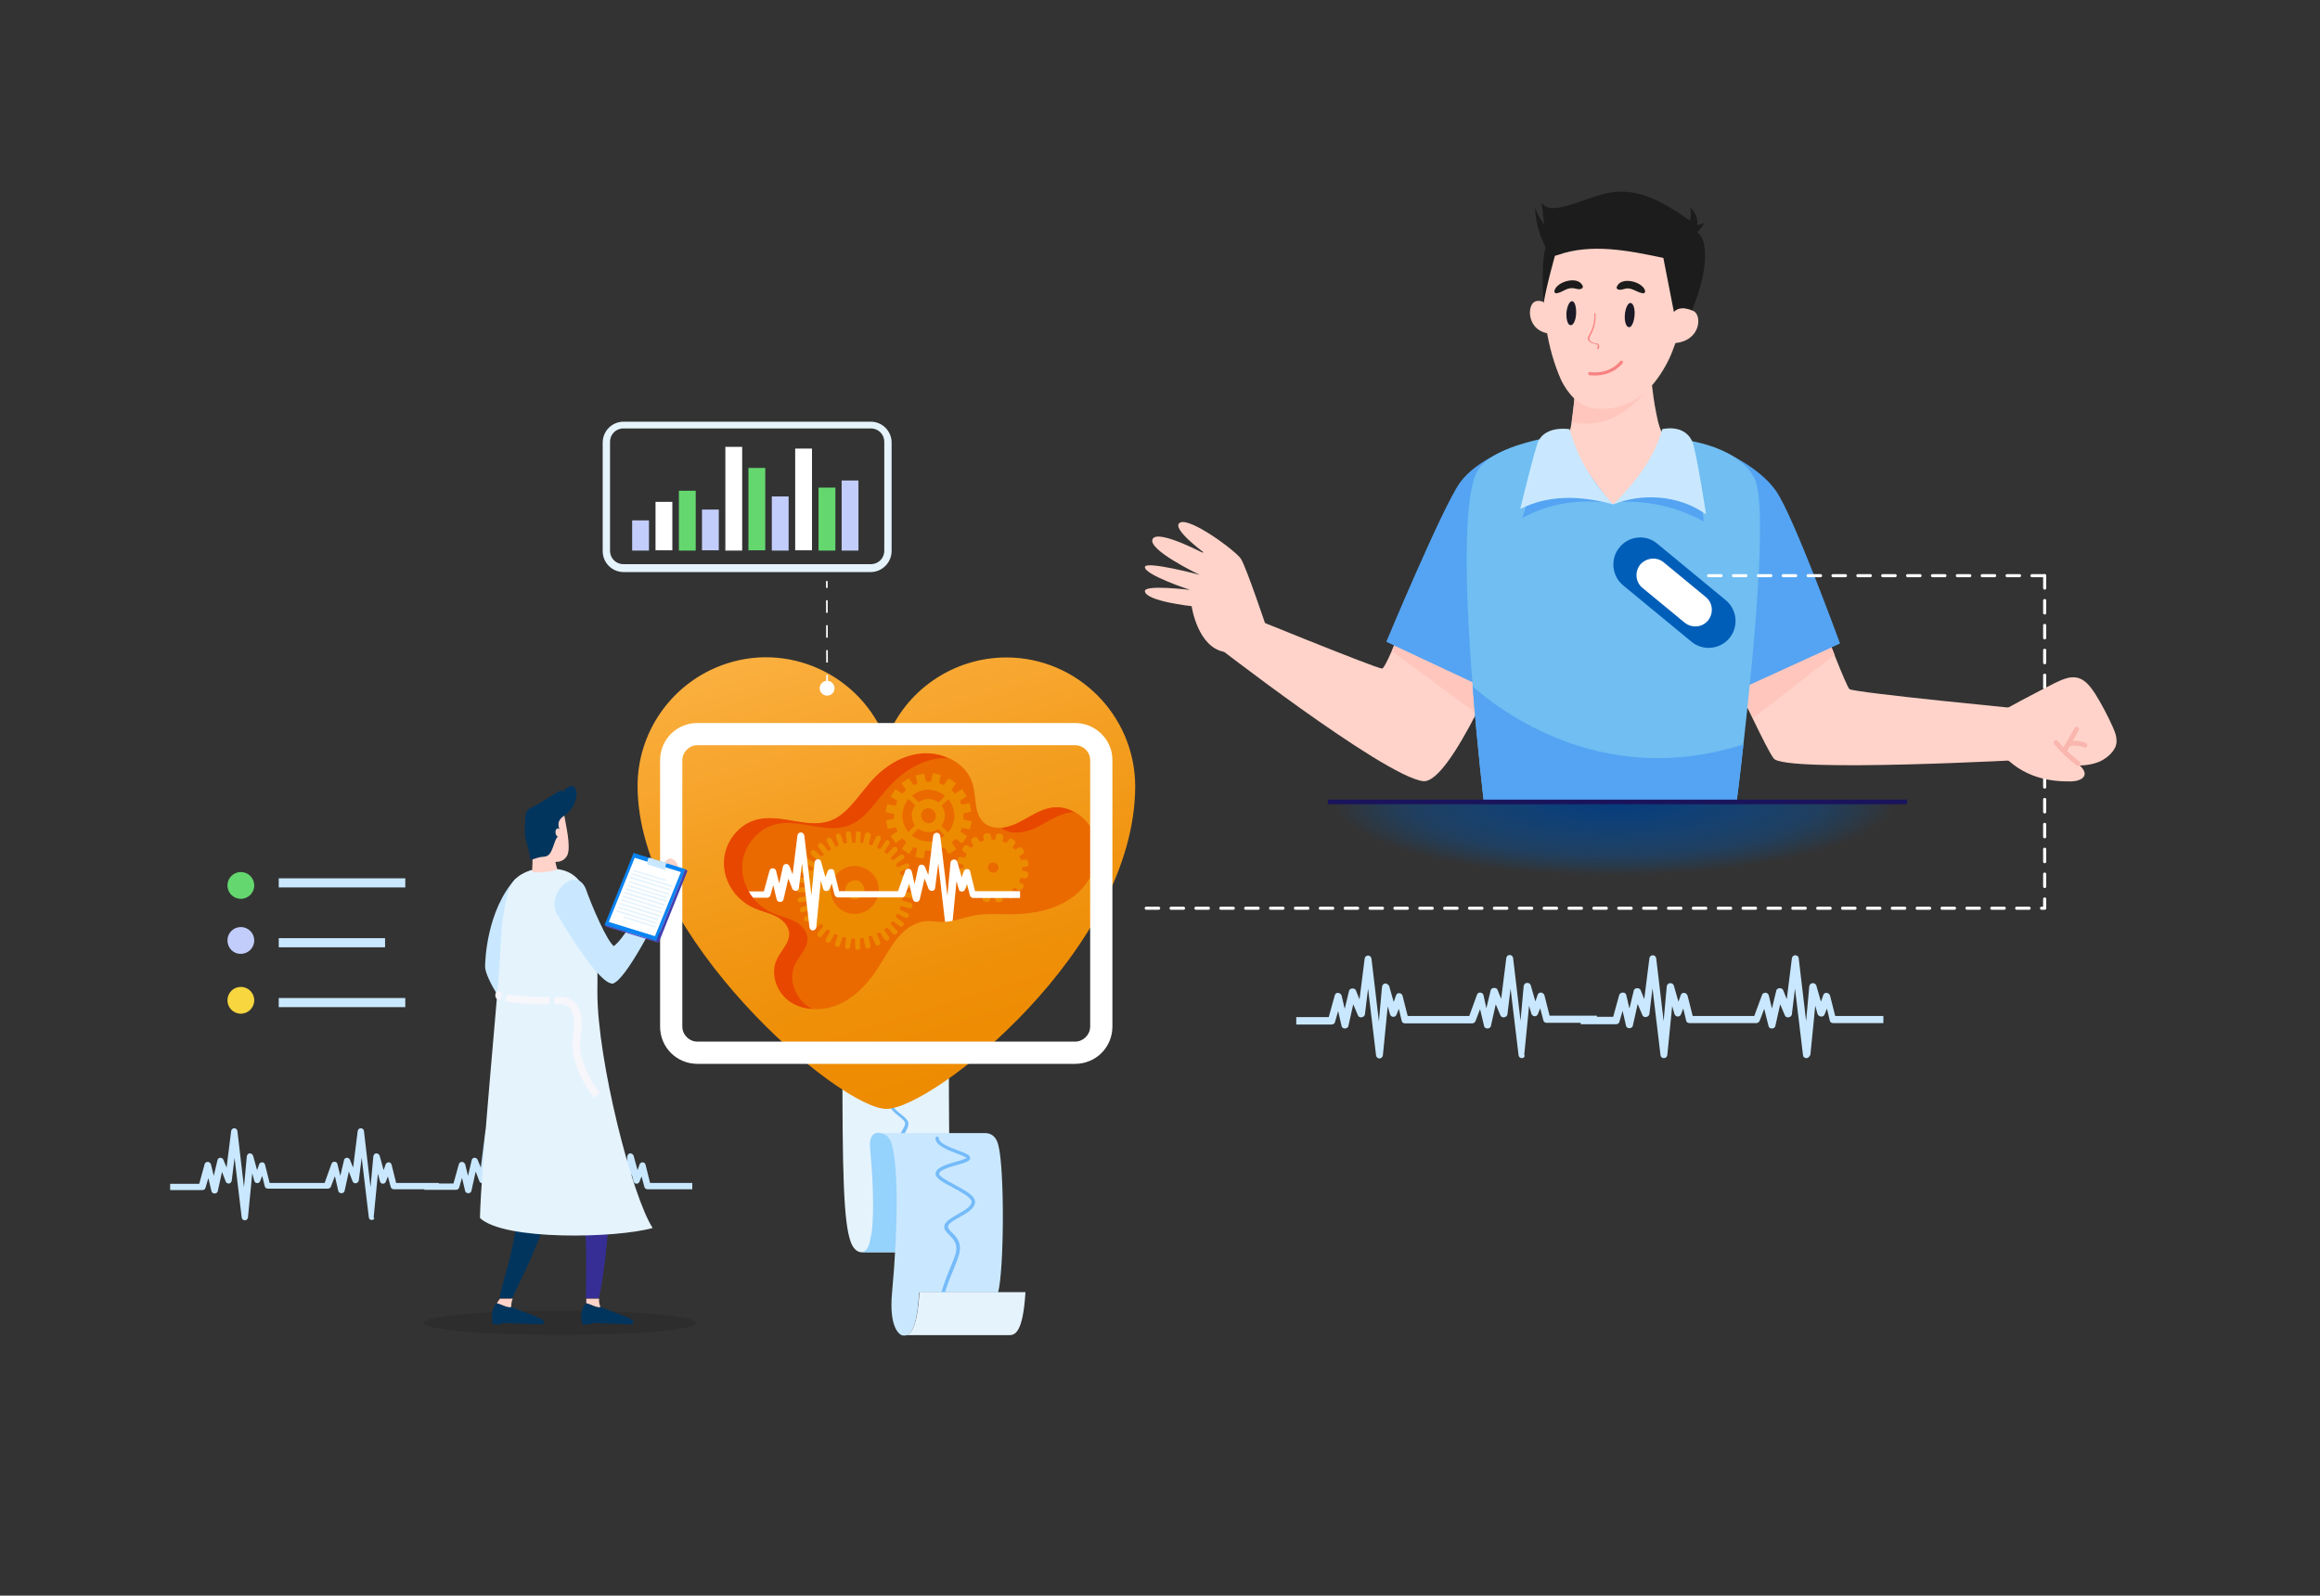 <?xml version="1.0" encoding="utf-8"?>
<!-- Generator: Adobe Illustrator 26.4.1, SVG Export Plug-In . SVG Version: 6.00 Build 0)  -->
<svg version="1.1" id="Layer_1" xmlns="http://www.w3.org/2000/svg" xmlns:xlink="http://www.w3.org/1999/xlink" x="0px" y="0px"
	 viewBox="0 0 814 559.9" style="enable-background:new 0 0 814 559.9;" xml:space="preserve">
<rect x="0" y="0" width="814" height="559.9" fill="#333333" stroke="none"/>
<style type="text/css">
	.st0{fill:#C9E8FF;}
	.st1{fill:#E5F3FD;}
	.st2{fill:#95D2FC;}
	.st3{clip-path:url(#SVGID_00000137841230368143138720000012602186450803331722_);}
	.st4{fill:#75BBF9;}
	.st5{fill:#EA6A00;}
	.st6{fill:#ED8B00;}
	.st7{fill:#FFFFFF;}
	.st8{fill:url(#SVGID_00000092445619940151085250000013413094767415926157_);}
	.st9{fill:#E84700;}
	.st10{opacity:0.12;enable-background:new    ;}
	.st11{fill:#02355E;}
	.st12{fill:#FFD3C9;}
	.st13{fill:#362E94;}
	.st14{fill:#F7D3C9;}
	.st15{fill:#0A84F2;}
	.st16{fill:#5652CC;}
	.st17{fill:#423EAF;}
	.st18{fill:#F6F6FB;}
	.st19{fill:#64D86F;}
	.st20{fill:#C3CDFC;}
	.st21{fill:#F7D63F;}
	.st22{fill:#E5F3FD;stroke:#E5F3FD;stroke-width:1.472;stroke-miterlimit:10;}
	.st23{fill:none;stroke:#FFFFFF;stroke-width:1.091;stroke-linecap:round;stroke-linejoin:round;stroke-dasharray:4.363;}
	.st24{fill:#FFC6BD;}
	.st25{fill:#54A4F3;}
	.st26{fill:none;stroke:#F9B6AF;stroke-width:1.698;stroke-linecap:round;stroke-miterlimit:10;}
	.st27{fill:#70BEF2;}
	.st28{fill:#005EB8;}
	.st29{fill:#1C1C1C;}
	.st30{fill:#1C1A27;}
	.st31{opacity:0.25;}
	.st32{fill:#F78181;}
	.st33{fill:none;stroke:#F78181;stroke-width:1.091;stroke-linecap:round;stroke-linejoin:round;stroke-miterlimit:10;}
	.st34{fill:url(#SVGID_00000108289261155785149890000001593054140329914775_);}
	.st35{fill:none;stroke:#1A145C;stroke-width:1.617;stroke-miterlimit:10;}
	.st36{fill:none;stroke:#FFFFFF;stroke-width:0.58;stroke-miterlimit:10;stroke-dasharray:4.364;}
</style>
<path class="st0" d="M130.5,428.1c-0.6,0-1.1-0.4-1.1-1l-2.5-20.9l-1,8c-0.1,0.5-0.5,0.9-1,1c-0.5,0.1-1-0.2-1.2-0.7l-1.3-3.4
	l-1.5,6.8c-0.1,0.5-0.6,0.8-1.1,0.8l0,0c-0.5,0-1-0.3-1.1-0.8l-1.2-5.2l-1.4,3.7c-0.2,0.4-0.6,0.7-1.1,0.7H94c-0.5,0-1-0.3-1.1-0.8
	l-0.9-3.7l-0.7,1.8c-0.2,0.6-0.8,0.9-1.4,0.7c-0.3-0.1-0.6-0.4-0.7-0.8l-0.7-2.6l-1.5,15.5c-0.1,0.6-0.5,1-1.1,1l0,0
	c-0.6,0-1-0.4-1.1-1l-2.5-20.9l-1,8c-0.1,0.6-0.6,1.1-1.2,1c-0.4-0.1-0.8-0.3-0.9-0.7l-1.3-3.4l-1.5,6.8c-0.1,0.5-0.6,0.8-1.1,0.8
	l0,0c-0.5,0-1-0.3-1.1-0.8l-1.1-4.6l-1,3.4c-0.1,0.5-0.6,0.8-1.1,0.8H59.7v-2.2h10.2l1.9-6.9c0.1-0.5,0.6-0.8,1.1-0.8
	s0.9,0.4,1.1,0.8l1,4.1l1.3-5.5c0.1-0.6,0.7-1,1.3-0.8c0.4,0.1,0.6,0.3,0.8,0.7l1.1,2.7l1.6-12.8c0.1-0.6,0.5-1,1.1-1l0,0
	c0.6,0,1,0.4,1.1,1l2.3,19.7l1-10.9c0.1-0.5,0.5-1,1-1c0.5,0,1,0.3,1.2,0.8l1.4,5.1l0.7-2c0.2-0.6,0.9-0.9,1.4-0.7
	c0.3,0.1,0.6,0.4,0.7,0.8l1.6,6.4h19.3l2.4-6.7c0.2-0.6,0.8-0.9,1.4-0.7c0.4,0.1,0.6,0.4,0.7,0.8l1,4.1l1.3-5.5
	c0.1-0.6,0.7-1,1.3-0.8c0.4,0.1,0.6,0.3,0.8,0.7l1.1,2.7l1.6-12.8c0.1-0.6,0.5-1,1.1-1l0,0c0.6,0,1,0.4,1.1,1l2.3,19.7l1-10.9
	c0.1-0.5,0.5-1,1-1s1,0.3,1.2,0.8l1.4,5.1l0.7-2c0.2-0.6,0.9-0.9,1.4-0.7c0.3,0.1,0.6,0.4,0.7,0.8l1.6,6.4h15v2.2h-15.8
	c-0.5,0-1-0.3-1.1-0.8l-1-3.7l-0.7,1.8c-0.2,0.6-0.8,0.9-1.4,0.7c-0.3-0.1-0.6-0.4-0.7-0.8l-0.7-2.7l-1.5,15.4
	C131.6,427.6,131.1,428,130.5,428.1L130.5,428.1z"/>
<path class="st0" d="M219.7,428.1c-0.6,0-1-0.4-1.1-1l-2.5-20.9l-1,8c-0.1,0.6-0.6,1-1.3,1c-0.4-0.1-0.7-0.3-0.9-0.7l-1.4-3.4
	l-1.5,6.8c-0.1,0.5-0.6,0.8-1.1,0.8l0,0c-0.5,0-1-0.3-1.1-0.8l-1.2-5.2l-1.4,3.7c-0.2,0.4-0.6,0.7-1.1,0.7h-21c-0.5,0-1-0.3-1.1-0.8
	l-1-3.7l-0.7,1.8c-0.2,0.6-0.8,0.9-1.4,0.7c-0.3-0.1-0.6-0.4-0.7-0.8l-0.7-2.6l-1.5,15.4c-0.1,0.6-0.5,1-1.1,1l0,0
	c-0.6,0-1-0.4-1.1-1l-2.5-20.9l-1,8c-0.1,0.6-0.6,1.1-1.2,1c-0.4-0.1-0.8-0.3-0.9-0.7l-1.3-3.4l-1.5,6.8c-0.1,0.5-0.6,0.8-1.1,0.8
	l0,0c-0.5,0-1-0.3-1.1-0.8l-1.1-4.6l-1,3.4c-0.1,0.5-0.6,0.8-1.1,0.8h-11.1v-2.2h10.2l1.9-6.8c0.1-0.5,0.6-0.8,1.1-0.8
	c0.5,0,0.9,0.4,1.1,0.8l1,4.1l1.3-5.5c0.1-0.6,0.7-1,1.3-0.8c0.4,0.1,0.6,0.3,0.8,0.7l1.1,2.7l1.6-12.8c0.1-0.6,0.5-1,1.1-1l0,0
	c0.6,0,1,0.4,1.1,1l2.3,19.7l1-10.9c0.1-0.5,0.5-1,1-1s1,0.3,1.2,0.8l1.4,5.1l0.7-2c0.2-0.6,0.9-0.9,1.4-0.7
	c0.3,0.1,0.6,0.4,0.7,0.8l1.6,6.4H203l2.4-6.7c0.2-0.5,0.6-0.8,1.1-0.7c0.5,0,0.9,0.4,1,0.8l1,4.1l1.3-5.5c0.1-0.6,0.7-1,1.3-0.8
	c0.4,0.1,0.6,0.3,0.8,0.7l1.1,2.7l1.6-12.8c0.1-0.6,0.5-1,1.1-1l0,0c0.6,0,1,0.4,1.1,1l2.3,19.7l1-10.9c0.1-0.5,0.5-1,1-1
	s1,0.3,1.2,0.8l1.4,5.1l0.7-2c0.2-0.6,0.9-0.9,1.4-0.7c0.3,0.1,0.6,0.4,0.7,0.8l1.6,6.4h14.8v2.2h-15.7c-0.5,0-1-0.3-1.1-0.8l-1-3.7
	l-0.7,1.8c-0.2,0.6-0.8,0.9-1.4,0.7c-0.3-0.1-0.6-0.4-0.7-0.8l-0.7-2.6l-1.5,15.4c-0.1,0.6-0.5,1-1.1,1L219.7,428.1z"/>
<g>
	<path class="st0" d="M534,371.3c-0.7,0-1.2-0.5-1.2-1.1l-2.8-23.3l-1.1,9c-0.1,0.7-0.7,1.1-1.5,1.1c-0.5-0.1-0.8-0.3-1-0.8
		l-1.6-3.8l-1.7,7.6c-0.1,0.6-0.7,0.9-1.2,0.9l0,0c-0.6,0-1.1-0.3-1.2-0.9l-1.4-5.9l-1.6,4.2c-0.2,0.5-0.7,0.8-1.2,0.8H493
		c-0.6,0-1.1-0.3-1.2-0.9l-1-4.2l-0.8,2c-0.2,0.6-0.7,0.8-1.2,0.8c-0.6,0-1-0.5-1.1-0.9l-0.8-2.8l-1.7,17.2
		c-0.1,0.7-0.6,1.1-1.2,1.1l0,0c-0.7,0-1.1-0.5-1.2-1.1l-2.8-23.4l-1.1,9c-0.1,0.7-0.7,1.1-1.5,1.1c-0.5-0.1-0.8-0.3-1-0.8l-1.6-3.8
		l-1.7,7.6c-0.1,0.6-0.7,0.9-1.2,0.9l0,0c-0.6,0-1.1-0.3-1.2-0.9l-1.2-5.2l-1.1,3.8c-0.1,0.6-0.7,0.9-1.2,0.9h-12.4v-2.6h11.4
		l2.1-7.6c0.1-0.6,0.7-1,1.2-0.9c0.6,0,1,0.5,1.2,0.9l1.1,4.7l1.5-6.2c0.1-0.7,0.9-1.1,1.6-0.9c0.5,0.1,0.7,0.3,0.9,0.8l1.2,3
		l1.8-14.3c0.1-0.7,0.6-1.1,1.2-1.1l0,0c0.7,0,1.1,0.5,1.2,1.1l2.6,22l1.1-12.2c0.1-0.6,0.6-1.1,1.1-1.1s1.1,0.3,1.4,0.9l1.6,5.6
		l0.8-2.3c0.2-0.6,0.7-0.9,1.2-0.8c0.6,0,1,0.5,1.1,0.9l1.8,7.1h21.6l2.7-7.4c0.2-0.6,0.7-0.9,1.2-0.8c0.6,0,1,0.5,1.1,0.9l1,4.6
		l1.5-6.2c0.1-0.7,0.9-1.1,1.6-0.9c0.5,0.1,0.7,0.3,0.9,0.8l1.2,3l1.8-14.3c0.1-0.7,0.6-1.1,1.2-1.1l0,0c0.7,0,1.1,0.5,1.2,1.1
		l2.6,22l1.1-12.2c0.1-0.7,0.7-1.2,1.4-1.1c0.6,0,1,0.5,1.1,0.9l1.6,5.6l0.8-2.3c0.2-0.7,1-1,1.6-0.7c0.3,0.1,0.7,0.5,0.8,0.9
		l1.8,7.1h16.6v2.5h-17.6c-0.6,0-1.1-0.3-1.2-0.9l-1.1-4.2l-0.8,2c-0.2,0.6-0.7,0.8-1.2,0.8s-1-0.5-1.1-0.9l-0.8-2.8l-1.7,17.2
		C535.2,370.7,534.6,371.3,534,371.3L534,371.3z"/>
	<path class="st0" d="M633.8,371.3c-0.7,0-1.2-0.5-1.2-1.1l-2.8-23.3l-1.1,9c-0.1,0.7-0.7,1.1-1.5,1.1c-0.5-0.1-0.8-0.3-1-0.8
		l-1.6-3.8l-1.7,7.6c-0.1,0.6-0.7,0.9-1.2,0.9l0,0c-0.6,0-1.1-0.3-1.2-0.9L619,354l-1.6,4.2c-0.2,0.5-0.7,0.8-1.2,0.8h-23.4
		c-0.6,0-1.1-0.3-1.2-0.9l-1-4.2l-0.8,2c-0.2,0.6-0.7,0.8-1.2,0.8s-1-0.5-1.1-0.9l-0.8-2.8l-1.7,17.2c-0.1,0.7-0.6,1.1-1.2,1.1l0,0
		c-0.7,0-1.2-0.5-1.2-1.1l-2.8-23.4l-1.1,9c-0.1,0.7-0.7,1.1-1.5,1.1c-0.5-0.1-0.8-0.3-1-0.8l-1.6-3.8l-1.7,7.6
		c-0.1,0.6-0.7,0.9-1.2,0.9l0,0c-0.6,0-1.1-0.3-1.2-0.9l-1.2-5.2l-1.1,3.8c-0.1,0.6-0.7,0.9-1.2,0.9h-12.4v-2.6h11.4l2.1-7.6
		c0.2-0.7,0.9-1,1.6-0.9c0.5,0.1,0.8,0.5,0.9,0.9l1.1,4.7l1.5-6.2c0.1-0.7,0.9-1.1,1.6-0.9c0.5,0.1,0.7,0.3,0.9,0.8l1.2,3l1.8-14.3
		c0.1-0.7,0.6-1.1,1.2-1.1l0,0c0.7,0,1.1,0.5,1.2,1.1l2.6,22l1.1-12.2c0.1-0.7,0.7-1.2,1.4-1.1c0.6,0,1,0.5,1.1,0.9l1.6,5.6l0.8-2.3
		c0.2-0.7,1-1,1.6-0.7c0.3,0.1,0.7,0.5,0.8,0.9l1.8,7.1h21.6l2.7-7.3c0.2-0.7,1-1,1.6-0.8c0.3,0.1,0.7,0.5,0.8,0.9l1.1,4.6l1.5-6.2
		c0.1-0.7,0.9-1.1,1.6-0.9c0.5,0.1,0.7,0.3,0.9,0.8l1.2,3l1.8-14.3c0.1-0.7,0.6-1.1,1.2-1.1l0,0c0.7,0,1.2,0.5,1.2,1.1l2.6,22
		l1.1-12.2c0.1-0.7,0.7-1.2,1.4-1.1c0.6,0,1,0.5,1.1,0.9l1.6,5.6l0.8-2.3c0.2-0.7,1-1,1.6-0.7c0.3,0.1,0.7,0.5,0.8,0.9l1.8,7.1h16.9
		v2.5h-17.6c-0.6,0-1.1-0.3-1.2-0.9l-1-4.2l-0.8,2c-0.2,0.7-1,1-1.7,0.7c-0.3-0.1-0.7-0.5-0.8-0.8l-0.8-2.9l-1.7,17.2
		C634.9,370.7,634.5,371.3,633.8,371.3L633.8,371.3z"/>
</g>
<path class="st1" d="M295.6,370h37.3c0.1,43.3,0.3,59.2,2.9,65.8c0.4,1.1,1.1,2.2,2,3v0.6h-35.6c-1.4,0-2.9-1.3-3.7-3.6
	C296,429.1,295.5,411.7,295.6,370z"/>
<path class="st2" d="M305.2,435.7c0.2-1,0.4-2,0.6-3c1.2-8.8,0.1-22.8-0.5-29.7c-0.3-2.9,0.3-5.5,2.9-5.5h0.2
	c1.8,0.1,4.1,0.9,4.9,4.2c1.5,5.9,2.8,18.2,0.9,37.7h-12.1C303.5,439.3,304.6,438.3,305.2,435.7z"/>
<g>
	<g>
		<defs>
			<path id="SVGID_1_" d="M298.6,433c-2.5-6.4-3-23.1-2.9-63h37.3c0.1,41.4,0.3,56.5,2.9,63"/>
		</defs>
		<clipPath id="SVGID_00000094613739832181279910000013270599761028536460_">
			<use xlink:href="#SVGID_1_"  style="overflow:visible;"/>
		</clipPath>
		<g style="clip-path:url(#SVGID_00000094613739832181279910000013270599761028536460_);">
			<path class="st4" d="M315.8,400.1l-1-0.7c0.7-1,2.6-3.7,2.8-5.1c0.1-0.8-1.2-1.8-2.4-2.8c-1.1-0.8-2.1-1.8-2.9-2.9
				c-0.2-0.3-0.3-0.7-0.2-1.1c0.3-1.3,2.5-2.5,5-3.8c2.2-1.2,5.1-2.8,5.2-3.9c0.2-1-2.8-1.9-5.1-2.7c-3.5-1.2-7.2-2.4-7-4.8
				c0.2-1.4,0.8-2.6,1.7-3.7c1.2-1.7,2.7-3.5,2.7-8.4h1.2c0,5.2-1.6,7.4-2.9,9.1c-0.8,0.9-1.3,1.9-1.5,3.1c-0.1,1.5,3.4,2.7,6.1,3.7
				c3.3,1.1,6.2,2.1,5.9,4c-0.3,1.7-3,3.2-5.8,4.8c-1.9,1-4.2,2.3-4.4,3.1c0,0.1,0,0.2,0,0.2c0.8,1,1.7,1.9,2.7,2.6
				c1.6,1.3,3.1,2.5,2.8,3.9C318.5,396.5,315.9,400,315.8,400.1z"/>
		</g>
	</g>
</g>
<path class="st0" d="M350.3,401.9c-0.8-3.4-2.8-4.3-4.7-4.3h-37.1c1.8,0.1,3.7,1,4.5,4.3c2.2,8.7,2.1,28.6,0,51.6
	c-1.2,12.5,2.7,15,3.7,15.1c1.8,0.2,4.9,0.2,5.8-15.1h27.7C352.3,445.6,352.5,410.5,350.3,401.9z"/>
<path class="st4" d="M330.9,463c-0.2,0-0.4-0.1-0.5-0.3c-2.3-4.6,0.4-11.3,2.7-17.1c0.8-2,1.6-3.8,2.1-5.4c1.1-3.6-0.6-5.3-2.1-6.8
	c-1-1-1.9-1.9-1.8-3.1c0.1-1.5,2.1-2.7,4.5-4.1c2.4-1.3,4.9-2.8,5.1-4.4c0.1-1.5-3.5-3.4-6.6-5.1c-3.6-1.9-6.4-3.4-6-5.2
	c0.4-1.9,3.8-2.9,7.2-3.9c1.3-0.3,2.5-0.7,3.7-1.3c-1.1-0.6-2.2-1.1-3.4-1.5c-3.4-1.3-7.6-2.9-7.6-5.4c0-0.3,0.3-0.6,0.6-0.6l0,0
	c0.3,0,0.6,0.3,0.6,0.6c0,1.8,4.1,3.3,6.8,4.3c2.7,1,4.4,1.7,4.2,2.8c-0.2,1-1.7,1.5-4.6,2.3c-2.5,0.7-6,1.7-6.3,3
	c-0.2,0.9,3,2.6,5.4,3.9c3.7,2,7.4,3.9,7.2,6.2c-0.2,2.3-2.9,3.8-5.6,5.3c-1.8,1-3.8,2.2-3.9,3.1c0,0.7,0.6,1.4,1.4,2.2
	c1.6,1.5,3.7,3.7,2.4,8c-0.5,1.7-1.3,3.6-2.1,5.6c-2.3,5.5-4.8,11.9-2.8,16.1c0.1,0.3,0,0.6-0.3,0.8C331.1,463,331,463,330.9,463z"
	/>
<path class="st1" d="M354,453.4h-31.4c-0.8,12.8-3.1,14.8-4.8,15.1H354c2,0,4.9-0.5,5.8-15.1H354z"/>
<polygon class="st5" points="341.3,357.1 272.9,357.1 241.3,263.2 393.3,263.2 386.9,313.6 "/>
<path class="st6" d="M340.3,291l0.6-2.8l-2.9-0.6c0.1-0.7,0.1-1.5,0-2.2l2.8-0.6l-0.6-3l-2.8,0.6c-0.2-0.5-0.4-1-0.6-1.4l2.4-1.6
	l-1.7-2.5l-2.4,1.6c-0.4-0.5-0.9-0.9-1.3-1.3l1.6-2.4l-2.6-1.7l-1.6,2.4c-0.6-0.3-1.1-0.5-1.7-0.7l0.6-2.9l-2.8-0.6l-0.6,3h-0.8
	c-0.3,0-0.6,0-1,0l-0.6-2.8l-3,0.6l0.6,2.8c-0.5,0.2-1,0.4-1.4,0.6l-1.6-2.4l-2.6,1.7l1.6,2.4c-0.5,0.4-0.9,0.9-1.3,1.3l-2.4-1.6
	l-1.7,2.6l2.4,1.6c-0.3,0.6-0.5,1.1-0.7,1.7l-2.9-0.6l-0.6,2.8l3,0.6c0,0.6,0,1.2,0,1.7l-2.8,0.6l0.6,3l2.8-0.6
	c0.2,0.5,0.4,0.9,0.6,1.4l-2.4,1.6l1.7,2.5l2.4-1.6c0.4,0.5,0.9,0.9,1.4,1.3l-1.6,2.4l2.6,1.7l1.5-2.4c0.4,0.2,0.8,0.4,1.3,0.5
	l-0.6,3l2.8,0.6l0.6-2.9c0.4,0,0.8,0.1,1.3,0.1c0.4,0,0.6,0,1,0l0.6,2.8l3-0.6l-0.6-2.8c0.5-0.2,0.9-0.4,1.4-0.6l1.6,2.4l2.6-1.7
	l-1.6-2.4c0.5-0.4,0.9-0.9,1.3-1.3l2.4,1.6l1.7-2.5l-2.4-1.6c0.2-0.4,0.4-0.8,0.5-1.3L340.3,291z M332.6,292.1l-2.3-2.3
	c1.5-2,1.6-4.7,0.3-6.8c-0.1-0.1-0.1-0.2-0.2-0.3l2.3-2.3C335.6,283.9,335.6,288.8,332.6,292.1L332.6,292.1z M318.7,292
	c-2.8-3.4-2.7-8.4,0.1-11.7l2.3,2.3c-1.5,1.9-1.6,4.6-0.2,6.8c0.1,0.1,0.1,0.2,0.2,0.2L318.7,292z M323.2,285.7
	c0.2-1.2,1.3-2.1,2.5-2.1c0.2,0,0.4,0,0.5,0.1c0.7,0.1,1.3,0.5,1.7,1.1c0.4,0.6,0.5,1.3,0.4,2c-0.2,1.2-1.3,2.1-2.5,2.1
	c-0.2,0-0.4,0-0.5-0.1C323.9,288.5,323,287.2,323.2,285.7C323.3,285.7,323.3,285.7,323.2,285.7L323.2,285.7z M327.6,277.3
	c1.5,0.3,2.9,1,4,2l-2.3,2.3c-0.7-0.5-1.5-0.9-2.4-1.1c-0.4-0.1-0.8-0.1-1.2-0.1c-1.2,0-2.4,0.4-3.4,1.1l-2.3-2.3
	c1.6-1.3,3.6-2.1,5.7-2.1C326.4,277.1,327,277.2,327.6,277.3z M324,295.1c-1.5-0.3-2.9-1-4.1-2l2.3-2.3c0.7,0.5,1.5,0.9,2.4,1.1
	c0.4,0.1,0.8,0.1,1.2,0.1c1.2,0,2.4-0.4,3.4-1.1l2.3,2.3c-1.6,1.3-3.6,2.1-5.7,2.1C325.2,295.3,324.6,295.2,324,295.1L324,295.1z"/>
<path class="st6" d="M320.1,317.9L320.1,317.9c0.1-0.5-0.1-1-0.6-1.1l0,0l-3-0.8c0.1-0.4,0.2-0.8,0.2-1.2l3.2,0.3
	c0.5,0,0.9-0.3,1-0.8l0,0l0,0c0-0.5-0.3-0.9-0.8-1l0,0l-3.2-0.3c0-0.4,0-0.8,0-1.2l3.2-0.3c0.5,0,0.9-0.4,0.8-0.9l0,0l0,0
	c0-0.5-0.4-0.9-0.9-0.8l0,0l-3.2,0.3c-0.1-0.4-0.1-0.8-0.2-1.2l3.1-0.8c0.5-0.1,0.7-0.5,0.6-1v-0.1l0,0c-0.1-0.5-0.6-0.8-1.1-0.6
	l0,0l-3.1,0.8c-0.1-0.4-0.3-0.8-0.4-1.2l2.9-1.4c0.4-0.2,0.6-0.7,0.4-1.2l0,0c-0.2-0.4-0.7-0.6-1.2-0.4l-2.9,1.4
	c-0.2-0.4-0.4-0.7-0.6-1.1l2.6-1.9c0.4-0.3,0.5-0.8,0.2-1.2l0,0c-0.3-0.4-0.8-0.5-1.2-0.2l-2.6,1.9c-0.3-0.3-0.5-0.6-0.8-0.9
	l2.2-2.3c0.3-0.3,0.3-0.9,0-1.3l0,0c-0.3-0.3-0.9-0.4-1.3,0l0,0l-2.2,2.3c-0.3-0.3-0.6-0.5-1-0.8l1.8-2.7c0.3-0.4,0.2-1-0.2-1.2l0,0
	c-0.4-0.3-1-0.2-1.2,0.3l0,0l-1.8,2.7c-0.4-0.2-0.7-0.4-1.1-0.6l1.3-2.9c0.2-0.5,0-1-0.5-1.2l0,0c-0.4-0.2-1,0-1.2,0.5l0,0l-1.3,2.9
	c-0.4-0.1-0.8-0.3-1.2-0.4l0.7-3.1c0.1-0.5-0.2-1-0.7-1.1h-0.2c-0.5-0.1-1,0.2-1.1,0.7l0,0l-0.7,3.1c-0.3-0.1-0.6-0.1-1-0.1l0.2-3.2
	c0-0.5-0.4-0.9-0.8-0.9l0,0c-0.5,0-0.9,0.3-0.9,0.8v0.1l-0.1,3.1c-0.4,0-0.8,0-1.2,0l-0.4-3.2c-0.1-0.5-0.5-0.8-1-0.8l0,0
	c-0.5,0.1-0.8,0.5-0.8,1l0.4,3.1c-0.4,0.1-0.8,0.2-1.2,0.3l-1-3c-0.1-0.5-0.6-0.7-1.1-0.6l0,0l0,0c-0.5,0.1-0.7,0.6-0.6,1.1l1,3.1
	c-0.4,0.1-0.8,0.3-1.1,0.5l-1.5-2.8c-0.2-0.4-0.8-0.6-1.2-0.4l0,0l0,0c-0.4,0.2-0.6,0.8-0.4,1.2l1.5,2.8c-0.4,0.2-0.7,0.4-1,0.7
	l-1.9-2.5c-0.3-0.4-0.9-0.5-1.3-0.2l0,0c-0.4,0.3-0.5,0.9-0.2,1.3l0,0l1.9,2.5c-0.3,0.3-0.6,0.6-0.9,0.8l-2.3-2.1
	c-0.4-0.3-0.9-0.3-1.3,0.1l0,0c-0.3,0.4-0.3,0.9,0.1,1.3l0,0l2.3,2.1c-0.3,0.3-0.5,0.7-0.7,1l-2.7-1.6c-0.4-0.3-1-0.1-1.2,0.3l0,0
	c-0.3,0.4-0.1,1,0.3,1.2l0,0l2.7,1.6c-0.2,0.4-0.4,0.7-0.6,1.1l-2.9-1.1c-0.5-0.2-1,0.1-1.1,0.5l0,0c-0.2,0.5,0,1,0.5,1.2l2.9,1.1
	c-0.1,0.4-0.2,0.8-0.3,1.2l-3-0.6c-0.5-0.1-1,0.2-1,0.7l0,0c-0.1,0.5,0.2,0.9,0.7,1l0,0l3,0.6c-0.1,0.4-0.1,0.8-0.1,1.2h-3.1
	c-0.5,0-0.9,0.4-0.9,0.8l0,0c0,0.5,0.4,0.9,0.9,0.9h3.1c0,0.4,0.1,0.8,0.1,1.3l-3,0.5c-0.5,0.1-0.8,0.5-0.7,1l0,0
	c0.1,0.5,0.5,0.8,0.9,0.7h0.1l3-0.5c0.1,0.4,0.2,0.8,0.3,1.2l-2.9,1.1c-0.4,0.1-0.7,0.6-0.6,1.1v0.1l0,0c0.2,0.5,0.7,0.7,1.1,0.5
	l0,0l2.9-1.1c0.2,0.4,0.3,0.8,0.5,1.1l-2.7,1.6c-0.4,0.3-0.6,0.8-0.3,1.2l0,0c0.2,0.4,0.7,0.6,1.1,0.4h0.1l2.7-1.5
	c0.2,0.3,0.5,0.7,0.7,1l-2.3,2c-0.4,0.3-0.4,0.9-0.1,1.2l0,0l0,0c0.3,0.4,0.9,0.4,1.3,0.1l2.3-2c0.3,0.3,0.6,0.6,0.9,0.8l-1.9,2.4
	c-0.3,0.4-0.3,0.9,0.1,1.3l0,0c0.4,0.3,0.9,0.3,1.2-0.1l0,0l1.9-2.4c0.3,0.2,0.7,0.5,1.1,0.7l-1.5,2.7c-0.2,0.4-0.1,1,0.3,1.2l0,0
	l0,0c0.4,0.2,1,0.1,1.2-0.3l0,0l1.5-2.7c0.4,0.2,0.8,0.3,1.2,0.5l-1,2.9c-0.2,0.5,0.1,1,0.6,1.1l0,0c0.5,0.2,1-0.1,1.1-0.6l1-2.9
	l0.6,0.2l0.6,0.1l-0.4,3c-0.1,0.5,0.3,0.9,0.8,1l0,0c0.5,0.1,0.9-0.3,1-0.7l0,0l0.4-3c0.4,0,0.8,0.1,1.3,0.1l0.1,3.1
	c0,0.5,0.4,0.8,0.8,0.8h0.1l0,0c0.5,0,0.9-0.4,0.8-0.9l-0.1-3.1c0.4,0,0.8-0.1,1.2-0.2l0.7,3c0.1,0.5,0.5,0.8,1,0.7h0.1l0,0
	c0.5-0.1,0.8-0.6,0.7-1.1l0,0l-0.7-3c0.4-0.1,0.8-0.2,1.2-0.4l1.2,2.9c0.2,0.5,0.7,0.7,1.2,0.5l0,0c0.5-0.2,0.7-0.7,0.5-1.2
	l-1.2-2.8c0.4-0.2,0.7-0.4,1.1-0.6l1.7,2.6c0.3,0.4,0.8,0.5,1.2,0.3l0,0l0,0c0.4-0.3,0.5-0.8,0.3-1.2l0,0l-1.7-2.6
	c0.3-0.2,0.7-0.5,1-0.8l2.1,2.3c0.3,0.3,0.9,0.3,1.3,0l0,0c0.3-0.3,0.4-0.8,0.1-1.2c0,0,0,0-0.1-0.1l-2.2-2.3
	c0.3-0.3,0.6-0.6,0.8-0.9l2.5,1.8c0.4,0.3,1,0.2,1.2-0.2l0,0c0.3-0.4,0.2-1-0.2-1.2l-2.5-1.9c0.2-0.3,0.4-0.7,0.6-1.1l2.8,1.4
	c0.4,0.2,1,0,1.2-0.4l0,0c0.2-0.4,0.1-0.9-0.3-1.1h-0.1l-2.8-1.4c0.2-0.4,0.3-0.8,0.4-1.2l3,0.8c0.4,0.2,0.9-0.1,1.1-0.5
	C320.1,318,320.1,317.9,320.1,317.9z M298,320.5c-4.5-1-7.4-5.5-6.3-10.1s5.5-7.4,10.1-6.3s7.4,5.5,6.3,10.1l0,0
	C307,318.7,302.5,321.5,298,320.5z M303.2,313c-0.4,1.8-2.2,2.9-4,2.5s-2.9-2.2-2.5-4s2.2-2.9,4-2.5
	C302.4,309.3,303.6,311.2,303.2,313L303.2,313z"/>
<path class="st6" d="M359.6,308.2c0.4,0.1,0.9-0.2,1-0.6l0.2-0.8c0.1-0.5-0.2-0.9-0.7-1l-1.5-0.3c0-0.4,0-0.8,0-1.2l1.5-0.2
	c0.5-0.1,0.8-0.5,0.7-1l-0.1-0.8c-0.1-0.5-0.5-0.8-1-0.7l0,0l-1.5,0.2c-0.2-0.5-0.3-1-0.6-1.4l1.3-0.8c0.4-0.2,0.5-0.8,0.3-1.2l0,0
	l-0.5-0.7c-0.2-0.4-0.8-0.5-1.2-0.3l0,0l-1.3,0.8c-0.3-0.3-0.6-0.6-0.9-0.9l0.8-1.2c0.3-0.4,0.2-0.9-0.2-1.2l0,0l-0.7-0.5
	c-0.4-0.3-0.9-0.2-1.2,0.2l0,0l-0.9,1.2c-0.5-0.3-0.9-0.5-1.4-0.6l0.3-1.5c0.1-0.4-0.2-0.9-0.6-1l-0.9-0.2c-0.4-0.1-0.9,0.2-1,0.6
	l-0.3,1.5c-0.4,0-0.9,0-1.3,0l-0.3-1.5c-0.1-0.4-0.5-0.7-1-0.7l-0.9,0.1c-0.4,0.1-0.7,0.5-0.7,0.9l0,0l0.3,1.5
	c-0.5,0.1-1,0.3-1.5,0.5l-0.8-1.3c-0.2-0.4-0.8-0.5-1.2-0.3l0,0l-0.7,0.4c-0.4,0.3-0.5,0.8-0.3,1.2l0.8,1.3
	c-0.3,0.3-0.6,0.5-0.9,0.8l-1.2-0.8c-0.4-0.3-0.9-0.2-1.2,0.2l0,0l-0.5,0.7c-0.3,0.4-0.2,0.9,0.2,1.2l1.2,0.8
	c-0.2,0.4-0.5,0.9-0.6,1.4l-1.5-0.3c-0.5-0.1-0.9,0.2-1,0.6l0,0l-0.2,0.8c-0.1,0.5,0.2,0.9,0.6,1l0,0l1.5,0.3c0,0.4,0,0.8,0,1.2
	l-1.5,0.2c-0.4,0.1-0.7,0.5-0.7,0.9l0,0l0.2,0.9c0.1,0.4,0.5,0.7,1,0.7l1.5-0.2c0.2,0.5,0.3,1,0.6,1.4l-1.1,1
	c-0.4,0.3-0.5,0.8-0.3,1.1l0.5,0.7c0.2,0.4,0.8,0.5,1.2,0.3l0,0l1.3-0.8c0.3,0.3,0.6,0.6,0.9,0.9l-0.9,1.2c-0.3,0.4-0.2,0.9,0.2,1.2
	l0.7,0.5c0.4,0.3,0.9,0.2,1.2-0.2l0,0l0.9-1.2c0.5,0.2,1,0.5,1.4,0.6l-0.3,1.5c-0.1,0.5,0.2,0.9,0.7,1l0.8,0.2
	c0.4,0.1,0.9-0.2,1-0.6l0.3-1.5c0.4,0,0.9,0,1.3,0l0.3,1.5c0.1,0.4,0.5,0.7,1,0.7l0.9-0.1c0.4-0.1,0.7-0.5,0.7-0.9l-0.3-1.5
	c0.5-0.1,1-0.3,1.5-0.5l0.8,1.3c0.2,0.4,0.8,0.5,1.2,0.3l0,0l0.7-0.5c0.4-0.3,0.5-0.8,0.2-1.1l-0.8-1.3c0.3-0.3,0.6-0.5,0.9-0.8
	l1.3,0.8c0.4,0.3,0.9,0.2,1.2-0.2l0,0l0.5-0.7c0.3-0.4,0.2-0.9-0.2-1.2l-1.3-0.8c0.2-0.5,0.5-0.9,0.6-1.4L359.6,308.2z M350,305.5
	c-0.6,0.8-1.8,1-2.6,0.4c-0.8-0.6-1-1.7-0.5-2.5l0,0c0.6-0.8,1.8-1,2.6-0.4C350.4,303.5,350.6,304.6,350,305.5L350,305.5z"/>
<path class="st7" d="M333,326.5c-0.6,0-1.1-0.5-1.2-1.1l-2.6-22.4l-1.1,8.6c-0.1,0.7-0.7,1.1-1.3,1c-0.4-0.1-0.8-0.3-1-0.7l-1.4-3.6
	l-1.7,7.3c-0.1,0.5-0.6,0.9-1.2,0.9l0,0c-0.6,0-1-0.4-1.2-0.9l-1.3-5.5l-1.4,4c-0.2,0.5-0.6,0.8-1.1,0.8h-22.5c-0.5,0-1-0.4-1.2-0.9
	l-1-4l-0.7,1.9c-0.2,0.6-0.9,0.9-1.6,0.7c-0.4-0.1-0.6-0.4-0.7-0.8l-0.8-2.8l-1.6,16.4c-0.1,0.6-0.6,1.1-1.2,1.1l0,0
	c-0.6,0-1.1-0.5-1.2-1.1l-2.6-22.4l-1.1,8.6c-0.1,0.7-0.7,1.1-1.3,1c-0.4-0.1-0.8-0.3-1-0.7l-1.4-3.6l-1.7,7.3
	c-0.1,0.5-0.6,0.9-1.2,0.9l0,0c-0.6,0-1-0.4-1.2-0.9l-1.2-5l-1,3.6c-0.2,0.5-0.6,0.8-1.2,0.8h-11.7v-2.2H268l2-7.3
	c0.2-0.5,0.6-0.9,1.2-0.8c0.5,0,1,0.4,1.1,0.9l1.1,4.4l1.3-5.9c0.1-0.6,0.8-1.1,1.4-0.9c0.4,0.1,0.7,0.4,0.9,0.7l1.1,2.9l1.7-13.7
	c0.1-0.6,0.6-1,1.2-1l0,0c0.6,0,1.1,0.5,1.2,1.1l2.5,21l1.1-11.6c0.1-0.7,0.6-1.1,1.3-1.1c0.5,0,0.9,0.4,1,0.9l1.5,5.4l0.8-2.1
	c0.2-0.6,0.9-0.9,1.6-0.7c0.4,0.1,0.6,0.4,0.7,0.8l1.7,6.9h20.7l2.5-7.1c0.2-0.6,0.9-0.9,1.5-0.7c0.4,0.1,0.7,0.5,0.8,0.9l1,4.4
	l1.3-5.9c0.1-0.5,0.6-0.9,1.1-0.9c0.5,0,1,0.3,1.2,0.7l1.2,2.9l1.7-13.7c0.1-0.6,0.6-1.1,1.3-1.1l0,0c0.6,0,1.1,0.5,1.2,1.1l2.5,21
	l1.1-11.6c0-0.6,0.5-1,1.1-1.1c0.6-0.1,1.1,0.3,1.3,0.8l1.5,5.4l0.8-2.1c0.2-0.6,0.9-0.9,1.5-0.7c0.4,0.1,0.7,0.4,0.7,0.8l1.7,6.9
	h15.8v2.4h-16.4c-0.5,0-1-0.4-1.2-0.9l-1-4l-0.7,1.9c-0.2,0.6-0.9,0.9-1.5,0.7c-0.4-0.1-0.6-0.4-0.7-0.8l-0.8-2.8l-1.6,16.4
	C334.2,326,333.7,326.4,333,326.5L333,326.5z"/>
<linearGradient id="SVGID_00000167371351127311320380000018111157515574431370_" gradientUnits="userSpaceOnUse" x1="292.961" y1="500.907" x2="342.863" y2="664.053" gradientTransform="matrix(1 0 0 1 0 -282)">
	<stop  offset="0" style="stop-color:#FBB040"/>
	<stop  offset="0" style="stop-color:#FBB040"/>
	<stop  offset="0.43" style="stop-color:#F39C1D"/>
	<stop  offset="0.77" style="stop-color:#EF8F08"/>
	<stop  offset="1" style="stop-color:#ED8B00"/>
</linearGradient>
<path style="fill:url(#SVGID_00000167371351127311320380000018111157515574431370_);" d="M353.1,230.7c-18.7,0-35.6,11.6-42.2,29.1
	c-8.9-23.3-34.9-35.1-58.1-26.2c-17.5,6.7-29.1,23.5-29.1,42.2c0,53,71,113.3,87.3,113.3c16.2,0,87.3-56,87.3-113.3
	C398.2,251,378,230.7,353.1,230.7L353.1,230.7z M376.6,314.6c-5.8,4.4-13.3,6-20.6,6.2c-4.6,0.1-9.4-0.4-14,0.4
	c-3.9,0.7-7.7,2.4-11.7,2.3c-1.6,0-3.2-0.3-4.8-0.3c-4,0.1-7.8,2.6-10.4,5.7c-2.6,3.1-4.5,6.8-6.7,10.2c-3.2,5.1-7.3,9.8-12.5,12.6
	c-5.2,2.8-12,3.4-17.2,0.5s-8.2-9.9-5.6-15.3c1.5-3.2,4.6-5.8,4.4-9.4c-0.2-2.6-2.3-4.8-4.7-5.9c-2.4-1.2-5-1.7-7.5-2.8
	c-6.3-2.7-10.8-9.4-10.7-16.2c0.2-6.9,5.2-13.4,11.9-15c8.4-1.9,17.3,3.4,25.4,0.5c5.7-2.1,9.2-7.9,13.2-12.5
	c4.8-5.6,11.4-10.3,18.7-11.1c7.5-0.7,15.5,3.5,17.5,10.7c1.3,4.5,0.4,10.1,3.7,13.3c3.2,3,8.5,2.2,12.4,0.3s7.7-4.8,12-5.4
	c7.2-1,14.2,5.1,15.4,12.3C386.1,302.8,382.4,310.2,376.6,314.6z"/>
<path class="st9" d="M363.4,290.5c3.9-1.9,7.7-4.8,12-5.4c0.5-0.1,1-0.1,1.5-0.1c-2.4-1.4-5.1-2-7.9-1.6c-4.3,0.6-8.1,3.5-12,5.4
	c-1.8,0.9-3.7,1.5-5.7,1.7C354.5,293.1,359.5,292.3,363.4,290.5z"/>
<path class="st9" d="M284.5,353.8c-5.2-2.9-8.2-9.9-5.6-15.3c1.5-3.2,4.6-5.8,4.4-9.4c-0.2-2.6-2.3-4.8-4.7-5.9
	c-2.4-1.2-5-1.7-7.5-2.8c-6.3-2.7-10.8-9.4-10.7-16.2c0.1-6.9,5.2-13.4,11.9-15c8.4-1.9,17.3,3.4,25.4,0.5
	c5.7-2.1,9.2-7.9,13.2-12.5c4.8-5.6,11.4-10.3,18.7-11.1c1-0.1,2.1-0.1,3.1,0c-2.9-1.4-6.2-2-9.5-1.7c-7.5,0.7-14,5.3-18.7,11.1
	c-4,4.6-7.5,10.4-13.2,12.5c-8.1,2.9-17-2.4-25.4-0.5c-6.7,1.5-11.8,8.1-11.9,15c-0.2,6.9,4.3,13.5,10.7,16.2
	c2.4,1.1,5.1,1.6,7.5,2.8c2.4,1.2,4.5,3.3,4.7,5.9c0.2,3.5-2.9,6.1-4.4,9.4c-2.5,5.4,0.4,12.4,5.6,15.3c2,1.1,4.3,1.8,6.8,1.9
	L284.5,353.8z"/>
<path class="st7" d="M377.2,253.7H244.7c-7.3,0-13.1,5.8-13.1,13.1v93.4c0,7.3,5.8,13.1,13.1,13.1h132.5c7.3,0,13.1-5.8,13.1-13.1
	v-93.4C390.4,259.6,384.4,253.7,377.2,253.7z M382.5,360.2c0,2.9-2.4,5.3-5.3,5.3l0,0H244.7c-2.9,0-5.3-2.4-5.3-5.3l0,0v-93.4
	c0-2.9,2.4-5.3,5.3-5.3l0,0h132.5c2.9,0,5.3,2.3,5.3,5.3l0,0V360.2z"/>
<path class="st10" d="M148.6,464.2c0-2.4,21.5-4.3,47.9-4.3s47.9,1.9,47.9,4.3c0,2.4-21.5,4.2-47.9,4.2S148.6,466.6,148.6,464.2z"/>
<path class="st0" d="M181,308.2c-10.3,11.2-10.8,29.1-10.8,31c0,4.4,8.8,16.8,8.8,16.8L181,308.2z"/>
<path class="st11" d="M175.6,360.8c0.3,25,4.6,29,6.1,53.2c1.2,19.8-5.5,34.8-6.4,41.5h4.5c3.3-8.9,24.6-41.1,18.3-94.7H175.6z"/>
<path class="st12" d="M174.3,457.3c0.4-0.5,0.7-1.1,1.1-1.6h4.5c-0.4,0.9-0.6,2-0.5,3C178.1,459.1,176.4,457.9,174.3,457.3z"/>
<path class="st11" d="M174.3,457.3c2.1,0.6,3.8,1.8,5.1,1.3c0.6,0.4,9.9,3.7,10.8,4.4c0.9,0.6,0.8,1.7-0.2,1.7
	c-1.5,0-13.7-0.5-13.7-0.5c-0.2,0.3-0.4,0.5-0.4,0.5h-2.8C172.2,463.2,172.4,458.9,174.3,457.3z"/>
<path class="st13" d="M175.6,360.8c0,22.8,14.8,23.8,24.9,46c6.9,15.2,4.8,44.7,5.1,48.8h4.5c2.5-10.8,8.3-53.4-1.1-94.7H175.6z"/>
<path class="st12" d="M205.7,457.3c0-0.7,0-1.6,0-1.6h4.5c-0.1,1,0.1,2,0.5,3C209.6,459.1,207.8,457.9,205.7,457.3z"/>
<path class="st11" d="M205.7,457.3c2.1,0.6,3.8,1.8,5.1,1.3c0.6,0.4,9.9,3.7,10.8,4.4c0.9,0.7,0.8,1.7-0.2,1.7
	c-1.5,0-13.7-0.5-13.7-0.5c-0.2,0.2-0.3,0.3-0.4,0.5h-2.8C203.5,463.2,203.7,458.9,205.7,457.3z"/>
<path class="st1" d="M175.3,338c0,0,0.5-11.4,1.1-15.4c1.7-12,3.2-14.9,9.7-17.2c0,0,7.5-1.5,12.2,0.2c2.4,0.8,4.5,2.5,5.8,4.7
	c5.2,8.6,5.7,25.5,5.5,38l0,0c0,23.8,12.2,71.6,19.4,82.6c-12.7,3.6-52.1,4.5-60.6-3.5C168.7,410.7,175,345,175.3,338z"/>
<path class="st12" d="M198,286.2c0.4,2.8,2.5,11,1,14c-1.3,2.4-4,2.9-8.5,1.5c-4.4-1.4-4.8-9.5-5.4-11.8
	C184,286.2,197.2,280.3,198,286.2z"/>
<path class="st12" d="M194.7,301.5c0.2,1.4,0.8,3.5,0.8,3.5c-0.6,0.8-9.7,1.9-8.8,0.4c0.2-2.9,0.2-5.7,0.1-8.7L194.7,301.5z"/>
<path class="st11" d="M186.2,283.5c4.5-2.1,10.5-6.7,11.1-6.1c0.1,0.1-0.2,0.4,0,0.5c0.2,0.1,2.3-3,4.1-1.8
	c1.8,1.2,0.9,7.4-3.4,10.1c-4.3,2.8-0.2,5.5-2.1,7.2c-1.9,1.5-1.7,7-4.9,7.2c-3.2,0.1-5.1,2.1-5.1,0.1c0-2-1.9-6-1.8-9.5
	C184.4,287.5,183.7,284.7,186.2,283.5z"/>
<path class="st12" d="M194.9,292.2c-0.1-0.8,0.3-1.5,0.8-1.5s1,0.6,1,1.4c0.1,0.8-0.3,1.5-0.8,1.5S195,293,194.9,292.2z"/>
<path class="st14" d="M232,315.9c0.3-0.7,2.6-2.3,4.2-4.7c2.3-3.6,2.9-8.7-0.6-9.9c-3-1-4.3,7.4-5.4,7.2c-1-0.2-1.7-3.7-2.4-3.8
	c-0.7-0.2,0.5,4.1,0.2,6.2c-0.2,1.2,0.4,2.4-0.2,3.6C228.1,314.4,232,315.9,232,315.9z"/>
<path class="st0" d="M205.5,311.8c2.1,6,7.5,18.7,10.1,20.4l-0.3,12.9c-4.7,1.1-16.9-19.4-20.1-24.8
	C191.9,313.2,202,303.7,205.5,311.8z"/>
<path class="st0" d="M227.3,314.1c1.9,0.3,3.8,0.8,5.7,1.4c-2.2,7.1-13.8,28.6-17.8,29.5l-0.9-12.5
	C218.1,331.8,227.3,314.1,227.3,314.1z"/>
<polygon class="st15" points="222.3,299.3 212.1,324.6 230.3,330.2 240.5,305 "/>
<polygon class="st7" points="222.7,301 213.6,323.5 229.8,328.5 238.9,306 "/>
<polygon class="st16" points="212.1,324.6 212.8,325.2 231.1,330.8 230.3,330.2 "/>
<polygon class="st17" points="230.3,330.2 231.1,330.8 241.2,305.6 240.5,305 "/>
<path class="st1" d="M222.1,305.7l11.5,3.5l0.2-0.5l-11.5-3.5L222.1,305.7z M221.5,306.9l14.1,4.4l0.2-0.6l-14.1-4.3L221.5,306.9z
	 M221,308.2l14.1,4.3l0.2-0.5l-14.1-4.4L221,308.2z M220.5,309.6l14.1,4.4l0.2-0.5l-14.1-4.4L220.5,309.6z M220,310.9l14.1,4.4
	l0.2-0.5l-14.2-4.4L220,310.9z M219.5,312.2l14.1,4.3l0.2-0.6l-14.1-4.3L219.5,312.2z M219,313.5l14.1,4.4l0.2-0.6l-14.1-4.4
	L219,313.5z M218.4,314.8l14.1,4.3l0.2-0.5l-14.1-4.4L218.4,314.8z M217.9,316l14.1,4.4l0.2-0.5l-14.1-4.4L217.9,316z M217.3,317.3
	l14.1,4.4l0.2-0.6l-14.1-4.3L217.3,317.3z M216.7,318.6l14.1,4.4l0.2-0.6l-14.1-4.3L216.7,318.6z M216.2,319.9l14.1,4.3l0.2-0.5
	l-14.1-4.4L216.2,319.9z M218.9,321.5l-0.2,0.5l11.2,3.5l0.2-0.5L218.9,321.5z"/>
<path class="st0" d="M234.3,303c-0.8-0.2-0.9,1.1-0.9,2.3l-6.3-2c0-1.2,0.2-2.5,0.9-2.3L234.3,303z"/>
<path class="st18" d="M208.4,385.2l2.1-1.7c-0.1-0.1-8.4-10.6-6.8-19.3c1-5.5,0.4-9.6-1.7-12.1c-1.3-1.5-3.2-2.4-5.2-2.3
	c-0.6,0-1.4,0-2.3,0c-4.2,0.1-17.8,0-19.9-2.2c-0.9,0.7-1.1,2-0.4,2.8l0.1,0.1c1.6,1.1,9.4,2.1,20.2,1.9h2.3c1.2,0,2.4,0.5,3.1,1.4
	c1.1,1.3,2.1,4,1.1,9.9C199.3,373.7,208,384.8,208.4,385.2z"/>
<path class="st1" d="M175.8,352.2c0.5,1.5,2,1.3,1.7,0.4c-0.5-1.4-0.1-3,1-4.1c1.3-1.3-0.7-1.6-1.7-0.4
	C175.7,349.2,175.3,350.8,175.8,352.2z"/>
<path class="st1" d="M193.4,353.7c0.8,1.4,2.3,0.7,1.7-0.1c-0.8-1.3-0.9-2.9-0.1-4.2c0.9-1.6-1.1-1.3-1.7,0.1
	C192.5,350.8,192.6,352.4,193.4,353.7z"/>
<circle class="st19" cx="84.5" cy="310.7" r="4.7"/>
<path class="st20" d="M79.8,330c0-2.6,2.1-4.7,4.7-4.7c2.6,0,4.7,2.1,4.7,4.7c0,2.6-2.1,4.7-4.7,4.7C81.9,334.8,79.8,332.6,79.8,330
	L79.8,330z"/>
<rect x="97.8" y="308.2" class="st0" width="44.4" height="3.2"/>
<circle class="st21" cx="84.5" cy="351" r="4.7"/>
<rect x="97.8" y="350.2" class="st0" width="44.4" height="3.2"/>
<rect x="97.8" y="329.2" class="st0" width="37.3" height="3.2"/>
<g>
	<path class="st22" d="M305.5,200h-86.7c-3.7,0-6.6-3-6.6-6.6v-38.1c0-3.7,3-6.6,6.6-6.6h86.7c3.7,0,6.6,3,6.6,6.6v38
		C312.1,197,309.1,200,305.5,200z M218.8,149.6c-3.1,0-5.5,2.4-5.5,5.5v38.1c0,3.1,2.4,5.5,5.5,5.5h86.7c3.1,0,5.5-2.4,5.5-5.5l0,0
		v-38.1c0-3.1-2.4-5.5-5.5-5.5H218.8L218.8,149.6z"/>
	<rect x="221.8" y="182.6" class="st20" width="5.9" height="10.6"/>
	<rect x="230" y="176.1" class="st7" width="5.9" height="17"/>
	<rect x="238.2" y="172.2" class="st19" width="5.9" height="21"/>
	<rect x="246.3" y="178.8" class="st20" width="5.9" height="14.3"/>
	<rect x="254.5" y="156.8" class="st7" width="5.9" height="36.4"/>
	<rect x="262.6" y="164.2" class="st19" width="5.9" height="28.9"/>
	<rect x="270.8" y="174.2" class="st20" width="5.9" height="19"/>
	<rect x="279" y="157.4" class="st7" width="5.9" height="35.7"/>
	<rect x="287.2" y="171.1" class="st19" width="5.9" height="22.1"/>
	<rect x="295.3" y="168.6" class="st20" width="5.9" height="24.6"/>
</g>
<polyline class="st23" points="717.4,202 717.4,318.7 400.7,318.7 "/>
<g>
	<g>
		<path class="st12" d="M596.2,213l3.1,6.7c3.8,8.1,10.4,21.8,15.6,32.3c3.4,7,6.2,12.6,7.4,14.1c3.4,5.2,90,0.4,90,0.4l0.7-17.4
			c0,0-62.4-6-64.1-7.3c-0.5-0.4-2.6-5.3-5.3-12.1c-2.8-7-6.1-15.8-9-23.3c-3.2-8.5-5.6-15.1-5.6-15.1L596.2,213z"/>
		<path class="st24" d="M599.5,219.7c3.8,8.1,10.4,21.8,15.6,32.3l28.6-22.2c-2.8-7-6.1-15.8-9-23.3L599.5,219.7z"/>
		<path class="st25" d="M592.5,185.1l12.2-26.6c0,0,12.3,5.1,18.4,13.7c6.1,8.6,22.5,53.6,22.5,53.6l-38.7,17.7L592.5,185.1z"/>
		<path class="st12" d="M702,264.1c7.7,9,17.6,10.2,24.7,10.1c3.7-0.1,6.8-2.1,3-5.6c2.1,0,4.3-0.4,6.3-1.1c2.5-0.9,5.3-3.1,6.3-5.6
			c0.8-2.2,0-4.6-1-6.8c-1.8-4-3.9-8-6.2-11.7c-1.6-2.4-3.5-5-6.3-5.6c-2.7-0.6-5.3,0.7-7.9,1.9c-4.9,2.5-18.6,9.6-20,10.8
			C699.8,251.4,704.7,260.4,702,264.1z"/>
		<path class="st26" d="M729.1,267.9c-2.8-2.1-5.3-4.5-7.7-7.3"/>
		<path class="st26" d="M724.4,263.3l4.2-7.4"/>
		<path class="st26" d="M726.1,261c1.8-0.4,3.7-0.2,5.4,0.5"/>
		<path class="st12" d="M532.2,156.8c0,0,17.4,22.3,33.5,22.9c14.6,0.5,31.8-23.6,31.8-23.6s-10.1-0.2-13.6-3.2
			c-1.1-1-2.1-4.1-2.8-8c-0.7-3.3-1.2-7.2-1.6-10.6c-0.5-4.5-0.8-8.2-0.8-8.2l-24.8-3.2c0,0-0.5,7.7-1.3,15.1
			c-0.4,3.7-0.8,7.5-1.2,10.1c-0.1,1.2-0.4,2.5-0.8,3.7C549.4,155.4,532.2,156.8,532.2,156.8z"/>
		<path class="st24" d="M551.5,148.2c15.1,2.8,24.3-8.1,28-13.8c-0.5-4.5-0.8-8.2-0.8-8.2l-24.8-3.2c0,0-0.6,7.7-1.3,15.1
			C552.3,141.8,551.9,145.5,551.5,148.2z"/>
		<path class="st12" d="M423.6,224.2c0,0,61.8,48.2,75.7,49.9c4.8,0.6,12.2-11.1,18.7-23.8c3.8-7.7,7.2-15.6,9.9-23.8L505,194
			l-2.3-3.2c0,0-0.2,0.6-0.6,1.7c-2.1,5.9-9.5,26-13.9,36.2c-1.6,3.6-2.8,5.9-3.3,5.9c-2.2-0.1-49.5-19.4-49.5-19.4L423.6,224.2z"/>
		<path class="st24" d="M488.3,228.5l29.7,21.8c3.8-7.7,7.2-15.6,9.9-23.8L505,194l-2.8-1.6C500,198.3,492.7,218.5,488.3,228.5z"/>
		<path class="st25" d="M543,182.3l-10.9-25.8c0,0-13.7,4.3-19.9,12.9c-6.1,8.6-25.8,55.8-25.8,55.8l39,18.3L543,182.3z"/>
		<path class="st12" d="M444.3,220c0,0-7-20.9-8.9-23.9c-1.8-2.8-17.9-14.7-21.4-12.7s9.6,11.4,9.6,11.4s-16.9-9.1-19.1-5.8
			c-2.5,3.7,16.4,12.7,16.4,12.7s-19.2-5.1-19.2-2.7c0,2.8,15.9,8,15.9,8s-16.3-2-15.9,0.5c0.5,3.5,16.4,5.2,16.4,5.2
			s2.1,14.7,11.8,16.1L444.3,220z"/>
		<path class="st12" d="M437.5,206.5c-3.6-4.2-7.7-8.1-12-11.5c-0.6-0.5-1.2-0.9-1.9-1.2c-0.7-0.3-1.5-0.1-2.1,0.4
			c-0.5,0.5-0.7,1.2-0.6,1.9c0.1,0.7,0.4,1.3,0.8,1.9c1.5,2.7,3.2,5.4,5,8.3c-1.6,4-1.1,8.6,1.2,12.2"/>
		<path class="st27" d="M516.7,240.9c1.7,22.1,3.9,40.2,3.9,40.2l88.7,0.3c0,0,1.1-8.2,2.4-20.2c3.4-30.1,8.8-84.2,3.8-93.5
			c-6.4-12.3-27.4-13.7-27.4-13.7S567,177.3,566,176.9c-2.3-1-17.8-24.2-17.8-24.2s-25,3-30,12.9
			C512.9,175.8,514.4,211.9,516.7,240.9z"/>
		<path class="st25" d="M516.7,240.9c1.7,22.1,3.9,40.2,3.9,40.2l88.7,0.3c0,0,1.1-8.2,2.4-20.2
			C564.7,276.3,529.7,252.2,516.7,240.9z"/>
		<path class="st25" d="M565.2,176.6c-10.7-1.7-21.6,0-31,5.1c0.5-1.9,1.5-4.8,2-6.8c0.1-0.6,0.4-1.2,0.8-1.6
			c0.7-0.6,1.6-0.9,2.5-0.9C547.8,171.6,556.2,172.9,565.2,176.6z"/>
		<path class="st25" d="M567.5,176.2c9.1-4.6,19.8-4.6,28.8-0.1c0.8,2.2,1.3,4.5,1.5,6.9C588.6,177.9,578.1,175.5,567.5,176.2z"/>
		<path class="st0" d="M566,177c-7-7.6-12-15-15.3-26.4c0,0-8.1-1.4-10.9,4.1c-1.2,2.3-6.4,23.9-6.4,23.9
			C543.5,173.5,554.6,173.9,566,177z"/>
		<path class="st0" d="M583.2,150.6c0,0,7.6-2,10.5,4.2c1.4,2.9,4.9,25.7,4.9,25.7c-9.9-7.1-22.9-7.4-32.5-3.5
			C574.6,168.4,580.6,160.2,583.2,150.6z"/>
		<path class="st28" d="M581.5,190.8l24,19.8c4,3.3,4.6,9.3,1.3,13.3l0,0c-3.3,4-9.3,4.6-13.3,1.3l-24-19.8c-4-3.3-4.6-9.3-1.3-13.3
			l0,0C571.5,188,577.5,187.4,581.5,190.8z"/>
		<path class="st7" d="M583.7,197.3l14.8,12.2c2.5,2,2.8,5.7,0.8,8.2l0,0c-2,2.5-5.7,2.8-8.2,0.8l-14.8-12.2c-2.5-2-2.8-5.7-0.8-8.2
			l0,0C577.6,195.7,581.3,195.3,583.7,197.3z"/>
		<g>
			<g>
				<g>
					<path class="st12" d="M543.8,107.1c0,0-4-2.9-6-0.7c-2.1,2.4-1.3,10.2,6.3,10.7C544.1,117.1,545.4,113,543.8,107.1z"/>
				</g>
				<path class="st12" d="M551.5,77.8c4.3-3.3,9.8-5.1,15-5.8c9-1.2,17.5,1.2,23.3,8.5c4.7,5.9,5.7,13.1,5.2,19.4
					c-0.7,8.8-5.1,15.3-5.1,15.3c-1.5,3.2-2.7,7.4-4.2,10.6c-7.8,16.1-18.2,18.1-25.4,17.6c-6.7-0.4-10.4-5.9-12.4-9.7
					c-5.2-11.4-7.4-26.4-5.7-38.5C543,88.3,545.7,82.1,551.5,77.8z"/>
				<g>
					<path class="st29" d="M545.7,89.3c0,0-3.2,11.2-4.1,17.2c0,0-1.3-16.6,1.3-21.1C545.4,81.1,545.7,89.3,545.7,89.3z"/>
				</g>
				<g>
					<path class="st30" d="M573.5,110.7c0.2-2.3-0.4-4.3-1.4-4.4c-0.9-0.1-1.8,1.8-2,4.1c-0.2,2.3,0.4,4.3,1.4,4.4
						C572.4,115,573.3,113.1,573.5,110.7z"/>
				</g>
				<g>
					<path class="st30" d="M553,110c0.1-2.3-0.5-4.3-1.4-4.3c-0.9-0.1-1.8,1.8-2,4.1c-0.1,2.3,0.5,4.3,1.4,4.3
						C552,114.3,552.9,112.4,553,110z"/>
				</g>
				<g>
					<g class="st31">
						<path class="st7" d="M549.9,82L549.9,82L549.9,82z"/>
					</g>
				</g>
				<g>
					<path class="st32" d="M560.6,122.5c0.1,0,0.1,0,0.2-0.1c0.4-0.5,0.4-0.9,0.1-1.5c-0.2-0.3-0.5-0.4-0.8-0.4c-0.1,0-0.2,0-0.2,0
						l-0.3-0.1c-0.5-0.1-0.9-0.2-1.3-0.5c-0.4-0.2-0.7-0.7-0.7-1.2c0-0.2,0.2-0.5,0.3-0.7v-0.1c1.4-2.3,2.1-5,1.9-7.8
						c0-0.1-0.1-0.2-0.2-0.2c-0.1,0-0.2,0.1-0.2,0.2c0.2,2.6-0.5,5.2-1.9,7.5v0.1c-0.2,0.3-0.3,0.5-0.4,0.8
						c-0.1,0.7,0.4,1.3,0.9,1.6c0.4,0.3,0.9,0.4,1.4,0.5l0.3,0.1c0.1,0,0.2,0,0.3,0.1c0.2,0,0.4,0.1,0.5,0.2c0.2,0.4,0.2,0.7-0.1,1
						c-0.1,0.1-0.1,0.2,0,0.3C560.5,122.5,560.5,122.5,560.6,122.5z"/>
				</g>
				<g>
					<path class="st29" d="M547.2,72.8c7-1.3,13.3-5.1,20.3-5.5c9.3-0.6,17.7,4.7,25.4,10.1c0.5-1.5,0.5-3.1,0.1-4.6
						c1.8,1.5,2.8,3.9,2.5,6.2c0.9-0.1,1.8-0.4,2.5-0.9c-0.6,1.3-1.5,2.4-2.5,3.4c2,1.5,2.6,4.3,2.7,6.9c0.3,8.6-3,16.8-6.2,24.8
						c-1.3-0.1-2.7-0.1-4-0.2c-1.5-7.5-2.9-15-4.4-22.5c-12.3-2.6-25.3-5.2-37.1-1c-0.7,0.2-1.4,0.5-2.1,0.2
						c-0.5-0.2-0.9-0.7-1.1-1.2c-2.9-4.7-4.6-10.4-4.7-15.9c0.6,2.2,1.7,4.3,3.2,6.1c-0.3-2.6-0.6-5.1-0.9-7.8
						C541.9,73.1,544.8,73.3,547.2,72.8z"/>
				</g>
				<g>
					<path class="st12" d="M585.7,113.6c0,0,0.3-8.1,8.4-4.5c3.2,1.4,2.7,10.6-6.6,11.3C587.5,120.3,584.3,119.4,585.7,113.6z"/>
				</g>
				<g>
					<path class="st29" d="M554.9,101.3c-0.9,0.5-2.3-0.2-3.2-0.2c-2.2-0.1-3.6,1.6-5.6,1.8c-0.5,0.1-0.8-0.4-0.7-0.9
						c0.8-3.3,8.7-5.5,10-1.4C555.3,101,555.1,101.2,554.9,101.3L554.9,101.3z"/>
				</g>
				<g>
					<path class="st29" d="M567.6,101.5c0.9,0.5,2.3-0.2,3.2-0.3c2.2-0.1,3.6,1.5,5.7,1.7c0.5,0.1,0.8-0.4,0.7-0.9
						c-0.9-3.3-8.9-5.2-10-1.1C567.1,101.1,567.3,101.3,567.6,101.5L567.6,101.5z"/>
				</g>
			</g>
		</g>
	</g>
	<path class="st33" d="M557.8,131.1c0,0,6.7,1.2,11.1-4"/>
</g>
<line class="st23" x1="599.5" y1="202" x2="717.4" y2="202"/>
<radialGradient id="SVGID_00000124157489608593752140000002379691456382504624_" cx="-749.582" cy="583.338" r="107.359" gradientTransform="matrix(-0.919 4.316908e-03 -1.472265e-04 -0.246 -122.033 427.526)" gradientUnits="userSpaceOnUse">
	<stop  offset="1.385225e-07" style="stop-color:#053B7C"/>
	<stop  offset="0.734" style="stop-color:#0251A3;stop-opacity:0.393"/>
	<stop  offset="1" style="stop-color:#005DB8;stop-opacity:0"/>
</radialGradient>
<path style="fill:url(#SVGID_00000124157489608593752140000002379691456382504624_);" d="M668.7,281.4H466.4
	c-0.3,0.8-0.5,1.7-0.5,2.5c0,14,45.5,25.3,101.6,25.3s101.6-11.4,101.6-25.3C669.1,283.1,669,282.2,668.7,281.4z"/>
<polyline class="st35" points="669.1,281.4 668.7,281.4 605.3,281.4 572.5,281.4 540,281.4 522.9,281.4 466.4,281.4 465.9,281.4 "/>
<circle class="st7" cx="290.2" cy="241.5" r="2.6"/>
<line class="st36" x1="290.2" y1="241.2" x2="290.1" y2="203.9"/>
</svg>
